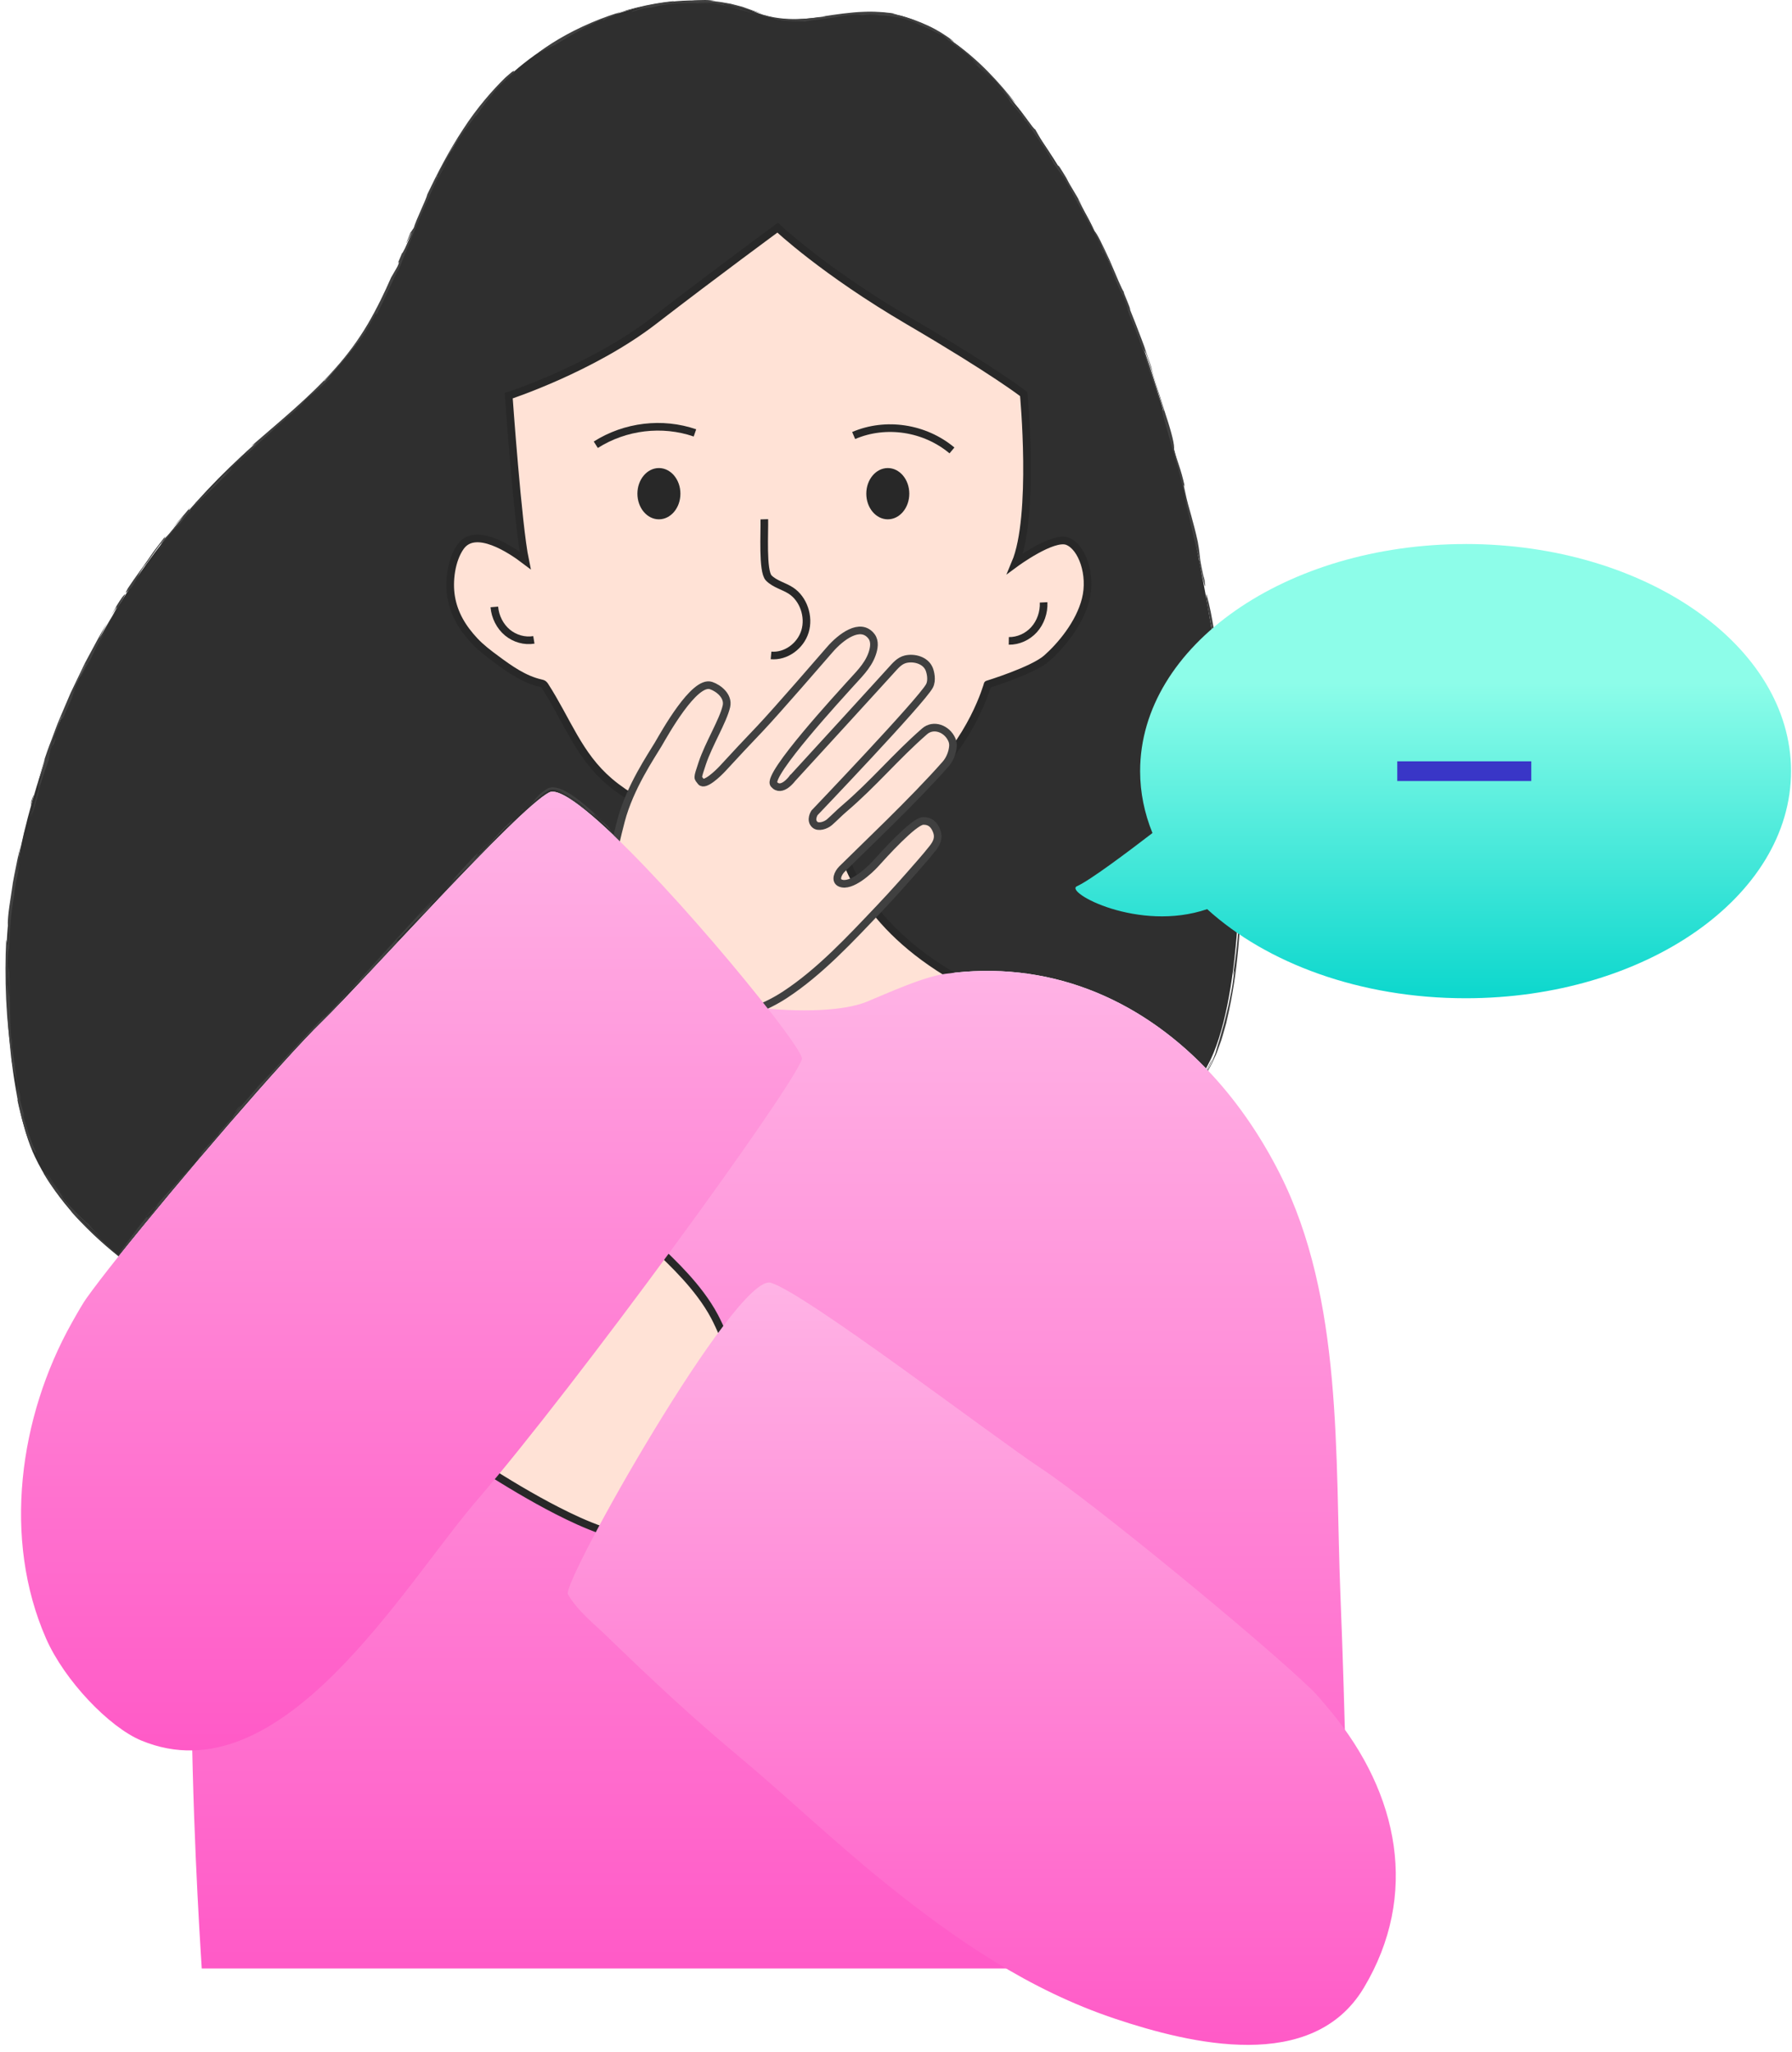 <?xml version="1.0" encoding="UTF-8"?> <svg xmlns="http://www.w3.org/2000/svg" width="235" height="269" viewBox="0 0 235 269" fill="none"><path d="M113.674 131.331C116.377 130.22 120.982 128.094 123.918 127.683C137.359 125.796 149.208 130.821 158.153 140.08C158.23 139.939 158.306 139.793 158.379 139.66C162.718 131.729 163.193 111.774 161.934 102.69C157.659 71.807 152.43 39.458 134.19 15.036C130.245 9.754 125.535 4.794 119.574 2.514C112.194 -0.307 105.992 4.451 98.812 1.493C91.186 -1.649 81.361 0.786 74.024 4.794C65.112 9.664 60.257 16.54 55.893 26.147C53.057 32.385 50.902 39.059 47.025 44.624C42.846 50.621 36.945 54.934 31.644 59.83C15.126 75.082 4.077 96.903 1.181 119.992C0.172 128.051 1.133 144.406 4.58 151.659C6.913 156.572 10.878 160.987 15.548 164.717C23.451 154.797 37.319 138.717 42.178 134.001C47.692 128.651 67.903 105.991 72.025 103.89C75.243 102.248 93.016 122.324 101.129 132.801" fill="#2F2F2F"></path><path d="M101.093 132.832L100.168 131.584L99.785 131.275L101.093 132.832Z" fill="#404040"></path><path d="M96.773 126.859L95.031 124.853C95.787 126.233 94.545 124.596 97.034 127.926C98 129.007 100.079 131.437 99.902 131.03C99.242 130.22 98.193 129.105 97.235 127.884C97.726 128.338 98.768 129.637 99.339 130.164C97.831 128.149 98.297 128.985 96.576 126.833L96.773 126.855V126.859Z" fill="#404040"></path><path d="M94.533 124.669C94.727 124.815 94.932 124.973 94.932 124.909C94.735 124.755 93.852 123.82 94.533 124.669Z" fill="#404040"></path><path d="M93.463 123.465C92.381 122.191 93.563 123.405 93.463 123.263L92.079 121.968L93.463 123.465Z" fill="#404040"></path><path d="M88.883 118.243C88.697 118.045 88.52 117.861 88.347 117.681C88.508 117.904 88.673 118.045 88.883 118.243Z" fill="#404040"></path><path d="M86.565 115.752C86.983 116.301 87.591 116.901 88.351 117.685C88.331 117.655 88.315 117.634 88.287 117.595C87.683 116.849 88.391 117.407 89.397 118.581C90.499 119.76 90.302 119.752 91.291 120.733L90.096 119.216C88.391 117.334 87.269 116.429 86.561 115.748L86.565 115.752Z" fill="#404040"></path><path d="M88.882 118.243C89.075 118.453 89.281 118.676 89.494 118.912C89.244 118.594 89.051 118.406 88.882 118.243Z" fill="#404040"></path><path d="M91.194 120.857L91.787 121.488L91.69 121.286L91.194 120.857Z" fill="#404040"></path><path d="M82.623 111.662C83.042 111.791 85.443 114.586 85.841 114.804C84.301 113.18 83.13 111.804 83.548 112.074C82.953 111.499 82.358 110.925 81.755 110.363C81.111 109.84 81.775 110.68 82.627 111.662H82.623Z" fill="#404040"></path><path d="M79.439 107.921C79.31 107.822 79.161 107.706 79 107.568C79.205 107.745 79.382 107.891 79.439 107.921Z" fill="#404040"></path><path d="M68.973 106.111C69.672 105.442 70.372 104.782 71.141 104.182C71.334 104.032 71.531 103.886 71.748 103.757L71.909 103.654C71.969 103.624 72.046 103.594 72.118 103.564C72.263 103.526 72.403 103.509 72.54 103.509C73.083 103.53 73.55 103.719 74 103.92C73.739 103.83 73.654 103.822 73.477 103.779C73.389 103.757 73.276 103.727 73.103 103.68C72.926 103.65 72.693 103.573 72.327 103.612C72.685 103.582 72.971 103.672 73.22 103.749C73.469 103.83 73.683 103.929 73.876 104.015C74.258 104.199 74.563 104.366 74.853 104.538C75.428 104.876 75.939 105.211 76.759 105.875C76.956 106.149 76.237 105.558 75.537 105.069C74.841 104.568 74.157 104.182 74.64 104.563C75.903 105.326 77.612 106.762 78.593 107.435C79.156 107.993 79.712 108.559 80.258 109.129L79.8 108.426C79.128 107.723 78.268 107.247 77.902 106.754C77.725 106.492 78.465 107.101 78.984 107.543C78.4 107.05 77.64 106.325 76.683 105.519C76.2 105.116 75.673 104.692 75.07 104.289C74.459 103.894 73.815 103.47 72.934 103.269C72.693 103.226 72.456 103.2 72.202 103.247C72.082 103.26 71.953 103.311 71.836 103.363C71.74 103.41 71.683 103.453 71.611 103.5C71.326 103.672 71.136 103.834 70.968 103.976C70.634 104.259 70.449 104.478 70.28 104.662C69.962 105.052 69.753 105.348 68.981 106.107L68.973 106.111Z" fill="#404040"></path><path d="M68.675 106.089L68.341 106.291L68.603 106.192L68.675 106.089Z" fill="#404040"></path><path d="M64.303 110.68C64.983 109.939 65.671 109.197 66.362 108.464C66.608 108.25 66.76 108.16 66.942 108.035C66.829 108.078 67.36 107.461 67.243 107.521C66.121 108.344 64.641 110.145 63.531 111.319C60.486 114.316 63.603 111.109 62.328 112.172C63.169 111.319 63.229 111.315 64.408 110.149C62.421 111.855 60.261 114.367 59.135 115.619C59.485 115.276 59.609 115.229 60.241 114.547L59.074 115.85C60.418 114.654 61.5 113.557 64.307 110.685L64.303 110.68Z" fill="#404040"></path><path d="M68.154 106.921C67.344 107.701 67.042 107.976 66.954 108.027C67.195 107.86 67.493 107.624 68.154 106.921Z" fill="#404040"></path><path d="M58.511 116.275C58.648 116.146 58.858 115.923 59.136 115.615C58.991 115.756 58.801 115.949 58.511 116.275Z" fill="#404040"></path><path d="M59.834 115.195L58.362 116.708L58.994 116.168C59.191 115.949 59.899 115.19 59.834 115.195Z" fill="#404040"></path><path d="M6.189 153.776C6.229 153.974 6.579 154.677 7.536 156.001C7.439 155.954 7.094 155.491 6.707 154.934C6.321 154.377 5.915 153.708 5.646 153.288C6.699 155.2 5.533 153.322 5.738 153.849C6.353 154.904 6.876 155.611 7.419 156.323C7.962 157.034 8.545 157.738 9.374 158.728C9.273 158.655 9.273 158.719 9.471 158.994C10.512 160.147 11.992 161.613 13.553 162.955C13.939 163.298 14.337 163.619 14.723 163.949C14.912 164.104 15.101 164.258 15.29 164.408L15.54 164.609C15.608 164.532 15.672 164.447 15.741 164.365C16.324 163.645 16.911 162.92 17.402 162.355C19.272 160.104 20.628 158.398 22.659 155.898C26.073 151.864 29.573 147.753 33.197 143.621C35.011 141.559 36.853 139.488 38.751 137.439C39.704 136.419 40.661 135.394 41.659 134.408C42.66 133.427 43.658 132.436 44.643 131.42L45.621 130.126C46.063 129.796 47.475 128.167 47.338 128.488C46.896 128.921 46.505 129.363 45.995 129.907C47.776 128.269 50.391 125.217 52.422 123.138C52.172 123.357 51.738 123.584 52.313 122.924C52.297 123.245 54.662 120.416 55.41 119.974C57.45 117.899 55.362 119.756 57.466 117.582C57.602 117.256 55.426 119.648 54.988 119.983C55.571 119.215 56.903 118.019 56.721 118.019C55.028 119.76 52.683 122.328 50.137 125.144C47.583 127.952 44.844 131.034 42.25 133.667L42.725 133.032C40.034 135.724 35.936 140.333 33.78 142.48C34.327 142.009 30.031 146.664 30.582 146.42C29.911 147.106 29.726 147.333 28.817 148.358L28.632 148.692C27.349 150.175 27.477 149.854 26.021 151.564C27.051 150.523 26.021 151.779 25.659 152.34C23.906 154.218 21.911 156.439 20.378 158.132C20.519 158.016 20.676 157.888 21.211 157.317C20.193 158.483 20.435 158.351 20.197 158.698C19.248 159.86 19.248 159.641 19.244 159.538C18.351 160.584 17.768 161.399 17.229 162.132C16.96 162.5 16.706 162.852 16.437 163.208C16.3 163.388 16.159 163.563 16.01 163.748C15.874 163.915 15.668 164.164 15.608 164.224C15.681 164.194 15.898 163.979 16.067 163.829C15.958 163.962 15.854 164.099 15.749 164.232L15.628 164.382L15.568 164.455L15.54 164.494L15.524 164.511L15.508 164.498C15.282 164.309 15.057 164.125 14.836 163.945C14.333 163.516 13.847 163.083 13.36 162.629C12.391 161.724 11.425 160.764 10.364 159.645C9.909 159.036 10.359 159.491 11.047 160.181C11.735 160.88 12.708 161.776 13.195 162.179C12.752 161.733 11.803 160.811 11.546 160.464C10.569 159.602 9.008 158.02 7.966 156.734C8.517 157.3 8.175 156.812 7.649 156.053C7.126 155.294 6.438 154.244 6.181 153.776H6.189Z" fill="#404040"></path><path d="M11.55 160.464C11.832 160.726 12.082 160.923 12.223 161.043C12.005 160.846 11.796 160.662 11.49 160.331C11.445 160.314 11.482 160.374 11.55 160.464Z" fill="#404040"></path><path d="M6.189 153.777C6.189 153.777 6.169 153.725 6.173 153.713C6.003 153.45 6.048 153.532 6.189 153.777Z" fill="#404040"></path><path d="M17.66 162.05C17.58 162.145 17.483 162.256 17.399 162.359C17.286 162.496 17.185 162.616 17.068 162.758L17.66 162.055V162.05Z" fill="#404040"></path><path d="M18.774 159.899C19.188 159.457 19.751 158.831 20.382 158.132C20.173 158.304 20.008 158.445 18.774 159.899Z" fill="#404040"></path><path d="M31.198 145.417C31.569 144.963 31.323 145.19 31.565 144.86C30.771 145.765 30.526 146.104 31.198 145.417Z" fill="#404040"></path><path d="M9.298 157.948C8.787 157.356 8.296 156.751 7.826 156.121C7.645 155.898 7.472 155.671 7.303 155.44C7.926 156.31 8.59 157.146 9.294 157.948H9.298Z" fill="#404040"></path><path d="M2.697 110.968C2.396 112.001 2.159 113.308 1.885 114.671C1.821 115.014 1.756 115.357 1.692 115.705C1.64 116.052 1.591 116.403 1.539 116.751C1.435 117.445 1.33 118.131 1.233 118.787C1.056 119.991 1.032 120.643 1.024 121.003C1.016 121.363 1.044 121.436 1.069 121.5C1.125 121.629 1.153 121.723 1.044 124.025C0.968 123.755 0.884 123.485 0.815 123.215C0.699 125.526 0.678 128.325 0.807 131.03C0.932 133.735 1.201 136.342 1.531 138.275C1.539 138.618 1.603 139.437 1.418 138.249C1.833 141.297 1.937 139.784 2.553 143.822C2.331 142.896 2.231 142.511 2.199 142.433C2.167 142.361 2.175 142.605 2.219 142.931C2.303 143.587 2.452 144.585 2.275 144.088L2.146 143.505C2.275 144.144 2.404 144.838 2.585 145.529C2.669 145.876 2.758 146.227 2.842 146.575C2.931 146.922 3.039 147.26 3.136 147.599C3.236 147.933 3.333 148.264 3.425 148.581C3.534 148.889 3.643 149.19 3.743 149.477C3.848 149.76 3.928 150.03 4.029 150.274C4.129 150.514 4.222 150.737 4.306 150.93C4.395 150.96 3.912 149.563 4.809 151.637C4.455 150.793 4.676 151.097 4.761 151.132C4.25 150.098 3.98 149.228 3.719 148.487C3.498 147.728 3.297 147.085 3.084 146.399C2.874 145.091 3.309 147.26 3.1 145.944C2.935 145.336 2.754 144.731 2.621 144.114C2.38 142.729 2.975 145.507 2.589 143.368C2.484 143.136 2.122 141.4 1.917 139.703L2.01 140.183C1.917 139.535 1.809 138.755 1.732 138.215C1.664 137.671 1.607 137.371 1.567 137.696L1.555 136.136L1.483 136.419C1.338 134.627 1.326 133.388 1.306 132.025C1.29 130.662 1.258 129.17 1.201 126.859C1.161 127.961 1.117 126.949 1.105 126.353C1.052 127.318 1.085 127.914 1.121 128.497C1.153 129.08 1.205 129.65 1.246 130.559C1.201 130.696 1.121 129.993 1.056 129.53C1 129.067 0.94 128.848 0.948 129.963C1.004 127.511 0.892 125.346 1.197 124.308C1.338 121.376 1.358 120.279 1.865 117.334L1.889 117.419C1.849 117.132 1.957 116.532 2.09 115.735C2.259 114.942 2.472 113.943 2.597 112.845L2.263 114.384C2.211 114.298 2.356 113.54 2.545 112.494C2.545 112.579 2.578 112.511 2.645 112.288C2.545 111.928 3.337 108.657 3.393 108.237C3.059 109.604 2.701 111.311 2.452 112.952C2.553 112.116 2.38 112.335 2.701 110.968H2.697Z" fill="#404040"></path><path d="M2.203 141.118C2.135 140.809 2.062 140.5 2.01 140.191C2.062 140.573 2.143 140.92 2.203 141.118Z" fill="#404040"></path><path d="M6.603 98.283C7.291 96.551 6.518 98.793 7.186 97.185C7.781 95.376 6.261 99.149 6.8 97.374C7.275 96.328 7.805 94.532 8.131 93.837C7.862 94.643 8.2 94.266 8.36 93.966C8.606 93.293 9.298 91.84 9.804 90.725C9.149 92.075 9.394 91.492 9.644 90.871C9.917 90.262 10.207 89.619 9.575 90.815C9.575 90.592 10.738 88.007 11.301 87.008C11.325 87.12 10.911 87.947 10.585 88.633C10.44 89.263 11.449 86.939 11.779 86.631C12.077 85.979 12.568 84.985 13.114 83.896C13.38 83.347 13.694 82.794 14.003 82.245C14.309 81.697 14.615 81.156 14.896 80.651C15.182 80.149 15.431 79.669 15.668 79.279C15.902 78.885 16.095 78.559 16.224 78.319C16.481 77.847 16.481 77.744 16.071 78.241C15.785 78.636 15.536 79.013 15.303 79.407C15.077 79.815 14.848 80.226 14.591 80.689C16.143 78.173 14.727 80.762 14.643 81.007C14.301 81.538 13.875 82.284 13.553 82.837C13.227 83.386 13.046 83.772 13.111 83.523C13.392 82.906 13.722 82.323 14.027 81.722C13.167 83.086 12.366 84.659 11.482 86.288C11.373 86.494 11.264 86.7 11.152 86.905C11.051 87.115 10.947 87.33 10.846 87.544C10.641 87.973 10.432 88.401 10.223 88.839C10.014 89.276 9.804 89.713 9.591 90.155L9.273 90.819L8.98 91.501C8.59 92.414 8.2 93.331 7.809 94.249C7.415 95.166 7.094 96.118 6.736 97.044C6.004 98.891 5.444 100.778 4.853 102.552L5.879 99.474C5.835 99.86 5.356 101.314 5.018 102.454L5.694 101.013C5.388 101.892 5.135 102.75 5.095 102.655C4.95 103.204 4.954 103.371 4.998 103.311C5.042 103.251 5.155 102.973 5.3 102.664C4.636 104.979 4.483 105.347 4.085 107.165C4.704 105.266 4.906 104.443 5.123 103.551C5.344 102.66 5.646 101.712 6.422 99.556C6.466 99.127 6.534 98.703 6.603 98.283Z" fill="#404040"></path><path d="M4.065 106.689L4.238 105.729L3.88 107.165L4.065 106.689Z" fill="#404040"></path><path d="M4.089 105.082C4.142 105.052 3.997 105.631 4.049 105.597C4.589 103.8 4.476 103.993 4.089 105.082Z" fill="#404040"></path><path d="M12.934 84.48L13.482 83.416C13.671 83.064 13.872 82.726 14.07 82.378C13.8 82.82 13.514 83.249 13.264 83.708C13.32 83.695 13.059 84.218 12.93 84.48H12.934Z" fill="#404040"></path><path d="M21.73 70.234C21.227 70.889 20.797 71.451 20.398 71.974C19.996 72.493 19.674 73.007 19.312 73.509C18.617 74.533 17.82 75.545 16.783 77.106C15.882 78.722 17.442 76.527 17.1 77.256C18.126 75.717 17.845 75.785 18.922 74.199C19.172 73.942 19.578 73.367 20.053 72.669C20.535 71.974 21.134 71.203 21.706 70.482C21.533 70.628 21.497 70.594 21.726 70.234H21.73Z" fill="#404040"></path><path d="M29.541 62.118C30.614 61.094 31.62 59.958 32.537 59.221C32.461 59.388 31.809 59.996 31.161 60.614C31.664 60.335 32.332 59.461 33.607 58.475C33.49 58.556 33.036 58.925 33.349 58.599C36.37 55.975 34.97 57.03 38.916 53.656C39.451 53.116 39.998 52.619 39.841 52.619C40.967 51.667 41.249 51.431 41.583 51.148C41.752 51.007 41.932 50.852 42.234 50.574C42.536 50.3 42.958 49.905 43.59 49.275C43.449 49.331 42.552 50.081 42.475 49.961C44.297 48.229 45.106 47.204 45.757 46.364C45.918 46.154 46.075 45.953 46.228 45.751C46.377 45.545 46.526 45.34 46.687 45.117C47.016 44.684 47.366 44.173 47.841 43.513C47.648 43.822 47.435 44.216 46.92 44.919C47.121 44.808 47.495 44.233 47.941 43.501C48.38 42.759 48.87 41.846 49.317 41.057L49.365 41.288C50.174 39.805 51.348 37.126 52.273 35.222L52.148 35.698C52.961 33.696 53.826 31.523 54.69 29.448C55.555 27.365 56.448 25.393 57.232 23.738C57.546 23.168 57.864 22.598 58.198 22.04C58.749 20.913 58.906 20.638 58.805 20.78C58.7 20.921 58.383 21.504 58.041 22.126C57.357 23.365 56.641 24.784 57.353 23.069C57.844 22.722 58.427 20.686 60.016 18.306C60.41 17.762 60.048 18.388 59.698 18.997C59.34 19.601 59.034 20.218 59.448 19.601C59.662 18.984 60.176 18.264 60.989 16.982C60.888 17.316 62.815 14.414 62.397 15.267C63.39 13.805 64.472 12.408 65.642 11.091C65.972 10.83 66.407 10.423 66.861 9.998C67.336 9.595 67.814 9.141 68.241 8.785C67.167 9.698 67.291 9.54 67.364 9.39C67.448 9.252 67.468 9.098 66.274 10.165C64.605 11.79 62.529 14.157 60.739 16.935C58.913 19.687 57.325 22.778 56.046 25.457C55.917 26.121 54.489 28.946 54.268 29.885C54.16 29.988 53.942 30.383 53.834 30.485C52.398 34.035 54.272 29.701 53.974 30.588C53.351 32.153 52.728 33.353 52.728 33.178C51.65 35.698 52.655 33.491 52.197 34.819C51.899 35.338 51.601 35.853 51.296 36.367C50.443 38.322 49.446 40.401 48.239 42.467C47.024 44.529 45.552 46.544 43.871 48.405C40.525 52.151 36.519 55.371 32.947 58.492L33.559 58.123C30.297 60.918 28.511 63.285 25.712 65.878L24.931 66.954C25.358 66.358 24.304 67.383 24.984 66.457C24.248 67.391 23.379 68.296 22.635 69.273C23.097 68.716 23.6 68.197 24.083 67.657C23.632 68.279 23.101 68.875 22.679 69.398C22.253 69.916 21.883 70.324 21.689 70.491C20.736 71.811 21.078 71.468 21.722 70.735C22.361 69.998 23.306 68.875 23.596 68.656C24.996 66.856 25.76 65.998 26.596 65.261C27.007 64.879 27.413 64.51 27.904 64.03C28.149 63.79 28.41 63.525 28.704 63.216C28.998 62.907 29.348 62.586 29.726 62.196C31.604 60.271 29.448 62.298 29.516 62.131L29.541 62.118Z" fill="#404040"></path><path d="M25.419 65.917C25.237 66.144 25.104 66.316 25.008 66.444C25.149 66.264 25.282 66.097 25.419 65.917Z" fill="#404040"></path><path d="M68.261 8.781C68.523 8.571 68.833 8.322 69.244 7.992C69.562 7.7 69.038 8.142 68.261 8.781Z" fill="#404040"></path><path d="M21.71 70.483C21.71 70.483 21.71 70.483 21.718 70.474C21.722 70.465 21.73 70.457 21.738 70.448C21.73 70.461 21.718 70.474 21.71 70.483Z" fill="#404040"></path><path d="M20.604 72.407L21.353 71.46L21.18 71.588L20.604 72.407Z" fill="#404040"></path><path d="M79.116 2.732L79.108 2.659C79.012 2.719 78.975 2.758 79.116 2.732Z" fill="#404040"></path><path d="M111.909 2.021C111.671 2.038 111.434 2.068 111.196 2.094C111.418 2.081 111.671 2.042 111.909 2.021Z" fill="#404040"></path><path d="M155.664 66.663C155.957 67.781 156.235 69.102 156.524 70.345C156.81 71.588 157.087 72.754 157.313 73.577L157.212 73.427C157.478 74.641 158.314 78.572 157.956 75.999L157.783 75.395C157.152 72.519 157.486 73.273 157.071 71.005C156.774 69.65 156.488 68.596 156.211 67.584C155.917 66.577 155.644 65.604 155.398 64.403C155.149 63.353 155.253 63.499 155.37 63.795C155.105 62.594 154.867 61.771 154.622 61.051C154.385 60.331 154.163 59.705 153.942 58.886C154.087 58.492 153.628 56.657 152.913 54.514C152.571 53.438 152.193 52.276 151.859 51.161C151.509 50.051 151.167 48.996 150.962 48.105C150.777 47.56 150.576 46.969 150.363 46.347C150.258 46.034 150.153 45.717 150.045 45.391C149.932 45.065 149.804 44.744 149.679 44.409C149.176 43.085 148.641 41.683 148.082 40.332C148.408 41.035 148.183 40.384 147.885 39.638C147.575 38.896 147.225 38.047 147.414 38.313C147.113 38 146.357 36.041 145.532 34.155C144.667 32.29 143.807 30.46 143.529 30.318C143.139 29.409 142.886 28.977 142.765 28.732C142.64 28.492 142.616 28.458 142.584 28.411C142.52 28.312 142.419 28.149 141.373 26.13C141.41 26.113 141.776 26.786 141.928 27.047C141.12 25.423 140.505 24.681 139.845 23.335C137.963 20.231 139.435 22.863 138.232 21.101C137.279 19.464 136.865 18.928 136.639 18.516C136.402 18.113 136.298 17.873 135.763 16.973C135.421 16.819 134.238 14.881 133.016 13.527C133.301 13.878 134.805 15.944 133.748 14.658C132.432 12.918 131.845 12.279 131.278 11.675C130.707 11.074 130.16 10.5 128.732 9.094C128.076 8.301 128.792 9.004 129.364 9.587C129.923 10.187 130.357 10.646 129.183 9.308C131.029 11.066 132.247 12.605 133.213 13.586C132.147 12.219 130.904 10.749 129.532 9.36C128.165 7.971 126.661 6.672 125.14 5.604C124.316 4.983 124.533 5.133 124.815 5.287C125.084 5.459 125.402 5.66 124.742 5.176C123.25 4.082 121.979 3.444 120.768 2.951C120.157 2.719 119.57 2.483 118.946 2.316C118.637 2.231 118.327 2.106 117.997 2.042C117.667 1.969 117.33 1.892 116.98 1.806L117.591 1.828C116.714 1.665 115.121 1.485 113.328 1.545C111.534 1.6 109.559 1.9 107.91 2.153C108.332 2.153 108.622 2.149 108.183 2.243C108.187 2.175 107.906 2.192 107.423 2.243C107.182 2.273 106.892 2.312 106.563 2.355C106.233 2.389 105.867 2.428 105.473 2.471C105.078 2.509 104.656 2.518 104.222 2.543C103.787 2.561 103.333 2.526 102.882 2.518C102.432 2.483 101.977 2.406 101.539 2.346C101.101 2.256 100.682 2.128 100.284 2.012C100.385 2.145 99.661 1.978 98.667 1.669C98.177 1.527 97.634 1.322 97.079 1.176C96.797 1.107 96.52 1.039 96.25 0.974C95.981 0.902 95.719 0.842 95.47 0.803C94.782 0.631 94.943 0.589 94.959 0.546C95.361 0.64 95.719 0.687 96.025 0.777C96.331 0.863 96.6 0.932 96.841 0.987C97.328 1.086 97.69 1.206 98.04 1.296C98.39 1.382 98.724 1.467 99.126 1.566C99.327 1.622 99.54 1.677 99.79 1.746C99.91 1.78 100.039 1.819 100.18 1.862C100.32 1.888 100.469 1.918 100.63 1.952C100.497 1.926 100.357 1.896 100.212 1.87C100.071 1.832 99.926 1.78 99.777 1.733C99.48 1.635 99.17 1.532 98.852 1.425C98.531 1.309 98.197 1.193 97.863 1.073C97.694 1.013 97.525 0.953 97.36 0.893L96.841 0.756C96.495 0.666 96.158 0.571 95.82 0.494C95.482 0.434 95.148 0.379 94.83 0.323C94.199 0.194 93.612 0.194 93.137 0.164L93.893 0.113C93.515 0.07 93.189 0.036 92.9 0.014C92.614 -0.012 92.365 0.006 92.144 0.006C91.701 0.018 91.363 0.027 91.025 0.061C90.346 0.143 89.654 0.177 88.073 0.271L88.375 0.147C85.194 0.451 81.783 1.3 78.67 2.513C75.557 3.731 72.725 5.291 70.646 6.878C70.3 7.182 72.584 5.917 72.737 5.922C74.048 5.116 75.09 4.49 76.088 3.967C76.582 3.701 77.057 3.444 77.552 3.216C78.042 2.976 78.541 2.741 79.084 2.526L79.112 2.676C79.563 2.355 82.221 1.425 80.721 1.836C81.614 1.485 81.972 1.437 82.358 1.356C82.551 1.317 82.752 1.275 83.038 1.202C83.323 1.133 83.693 1.047 84.22 0.897C84.087 1.094 82.82 1.412 82.833 1.566C83.432 1.365 84.043 1.214 84.647 1.034C84.365 1.137 84.647 1.073 84.932 1.034C85.218 0.996 85.503 0.953 85.222 1.034C85.644 0.932 86.038 0.833 86.408 0.756C86.782 0.696 87.132 0.64 87.466 0.589C87.635 0.567 87.796 0.541 87.957 0.52C88.118 0.507 88.278 0.499 88.435 0.486C88.749 0.464 89.055 0.447 89.364 0.426C89.98 0.404 90.599 0.417 91.287 0.417C91.975 0.46 92.735 0.46 93.628 0.559C93.298 0.52 92.964 0.473 92.634 0.443L91.633 0.391C91.649 0.31 92.803 0.331 93.664 0.426C93.905 0.477 94.122 0.524 94.34 0.571C94.557 0.627 94.77 0.679 95.015 0.734C95.257 0.786 95.53 0.846 95.852 0.914C96.17 1.009 96.536 1.116 96.978 1.249C97.75 1.433 98.329 1.626 99.017 1.806C99.359 1.9 99.717 2.003 100.119 2.128C100.53 2.213 100.988 2.312 101.527 2.423C101.402 2.449 101.567 2.501 101.889 2.561C102.211 2.616 102.689 2.719 103.204 2.736C103.462 2.753 103.723 2.771 103.976 2.788C104.23 2.796 104.475 2.788 104.692 2.796C105.131 2.805 105.465 2.814 105.569 2.835C105.682 2.784 106.004 2.732 106.426 2.685C106.848 2.629 107.367 2.565 107.882 2.501C108.907 2.355 109.913 2.222 110.054 2.153C110.629 2.059 111.313 1.973 111.852 1.93C112.391 1.896 112.781 1.892 112.777 1.935C112.608 1.956 112.274 1.995 111.912 2.038C112.294 2.008 112.676 1.969 113.058 1.952C112.95 1.978 112.99 1.986 112.857 1.999C113.875 1.973 113.887 1.806 115.194 1.948C115.178 2.003 114.478 1.948 113.899 1.986C116.586 1.965 118.677 2.226 120.712 3.311C120.929 3.371 121.762 3.735 122.446 4.091C123.133 4.438 123.684 4.747 123.431 4.481C123.789 4.734 123.877 4.858 124.123 5.073C124.247 5.18 124.408 5.313 124.666 5.497C124.915 5.69 125.253 5.947 125.728 6.299C126.878 7.019 127.731 8.031 129.066 9.235C128.165 8.438 128.145 8.464 128.165 8.489C128.185 8.524 128.229 8.575 127.421 7.919C128.571 9.042 130.409 10.611 132.187 12.845C132.34 13.089 132.308 13.115 132.465 13.368C133.156 14.169 134.009 15.044 134.488 15.974L134.496 15.803C135.035 16.622 135.702 17.578 136.37 18.555C136.7 19.048 137.05 19.528 137.351 20.025C137.645 20.527 137.926 21.02 138.176 21.483L139.62 23.459C139.813 23.824 140.022 24.201 140.243 24.582C140.448 24.977 140.657 25.38 140.871 25.787C141.301 26.602 141.759 27.425 142.218 28.226C142.451 28.625 142.68 29.019 142.902 29.405C143.131 29.787 143.32 30.181 143.521 30.546C143.915 31.283 144.289 31.956 144.611 32.526C144.864 33.079 145.182 33.769 145.436 34.322C145.564 34.597 145.665 34.845 145.725 35.025C145.79 35.205 145.826 35.312 145.814 35.312C145.693 35.06 145.48 34.631 145.206 34.138C145.303 34.339 145.399 34.549 145.496 34.76C145.584 34.978 145.673 35.197 145.761 35.415C145.938 35.853 146.115 36.294 146.284 36.71C146.626 37.537 146.948 38.266 147.213 38.695C147.978 40.371 147.64 39.985 148.094 41.276C148.838 42.973 149.804 45.55 150.499 47.877C150.865 49.035 151.211 50.111 151.505 50.96C151.77 51.821 151.996 52.447 152.156 52.696C151.766 51.208 150.889 48.443 149.968 45.678C150.25 46.398 150.125 45.807 150.467 46.823C150.934 48.208 151.251 49.271 151.577 50.33C151.903 51.388 152.168 52.464 152.615 53.862L152.309 53.592C152.599 54.818 152.961 55.988 153.271 57.141C153.584 58.294 153.906 59.409 154.22 60.494C154.377 61.038 154.529 61.57 154.678 62.097C154.815 62.629 154.94 63.152 155.06 63.666C155.302 64.699 155.503 65.702 155.648 66.68L155.664 66.663Z" fill="#404040"></path><path d="M143.847 31.339L144.657 33.286L144.645 33.037C144.35 32.458 144.064 31.862 143.847 31.339Z" fill="#404040"></path><path d="M144.643 33.036C144.841 33.422 145.034 33.791 145.215 34.121C145.018 33.705 144.825 33.306 144.643 32.976V33.032V33.036Z" fill="#404040"></path><path d="M157.413 74.936C157.49 75.399 157.643 76.308 157.836 77.213C157.752 76.609 157.534 75.395 157.413 74.936Z" fill="#404040"></path><path d="M157.932 77.363L157.767 76.304L157.715 76.154L157.932 77.363Z" fill="#404040"></path><path d="M158.889 138.914L158.72 139.308L158.636 139.51L158.523 139.758L158.27 140.273L158.206 140.406C158.173 140.384 158.141 140.35 158.105 140.32L157.904 140.136L156.569 138.918C156.4 138.674 155.587 137.975 154.956 137.405C154.642 137.118 154.361 136.878 154.22 136.758C154.079 136.633 154.083 136.612 154.336 136.779C153.93 136.505 153.427 136.127 152.917 135.733C152.402 135.339 151.851 134.979 151.404 134.653C151.179 134.494 150.974 134.353 150.805 134.237C150.632 134.13 150.491 134.048 150.399 134.005C150.214 133.915 150.222 133.958 150.523 134.22C152.502 135.536 154.57 137.156 156.577 139.073C156.822 139.317 157.071 139.561 157.325 139.806L157.928 140.397L158.246 140.702C158.322 140.599 158.391 140.444 158.463 140.316C158.604 140.059 158.765 139.75 158.857 139.548L159.098 139.038C159.251 138.695 159.44 138.361 159.569 138.001C159.698 137.645 159.83 137.285 159.963 136.925C160.096 136.565 160.229 136.205 160.325 135.832C160.43 135.463 160.538 135.09 160.643 134.717L160.8 134.16L160.928 133.594C162.352 127.541 162.767 121.123 162.779 115.306C162.803 115.932 162.823 116.558 162.823 117.184C162.823 114.148 162.855 112.074 162.823 110.145C162.811 109.66 162.803 109.189 162.791 108.713C162.767 108.237 162.738 107.757 162.698 107.264C162.666 106.771 162.614 106.261 162.541 105.725C162.465 105.189 162.405 104.623 162.28 104.027C162.364 104.237 162.457 104.443 162.533 104.653C162.477 103.959 162.38 103.281 162.28 102.612C162.163 101.952 162.047 101.296 161.93 100.636C161.697 99.32 161.48 97.983 161.371 96.534L161.339 96.838C161.226 96.079 161.218 95.775 161.105 95.007L161.118 95.316C160.747 93.331 160.591 92.11 160.333 90.133C160.369 89.983 160.506 91.051 160.607 91.655C160.538 90.742 160.16 89.216 159.927 87.69C159.79 86.477 160.011 87.69 160.064 87.848C159.686 85.555 159.412 83.892 159.163 82.391C158.909 80.891 158.68 79.562 158.234 77.976C158.125 77.671 158.362 79.18 158.029 77.521C158.274 79.03 158.511 80.398 158.761 81.727C159.022 83.056 159.271 84.35 159.541 85.718L159.416 84.95C160.028 87.09 159.617 86.627 160.285 90.129C160.032 89.216 159.794 87.69 159.641 87.081C160.088 91.184 160.687 92.873 160.824 95.608L160.772 95.303C160.836 95.912 161.045 96.98 161.194 97.893C161.186 97.588 161.077 96.679 161.009 96.066C161.17 96.984 161.351 97.442 161.443 97.751C161.475 98.814 161.693 99.123 161.87 100.803C161.846 101.412 161.576 99.427 161.431 98.819L161.785 100.808C162.051 102.634 161.926 102.63 161.97 103.547C162.236 105.082 161.922 102.625 162.183 103.869C162.216 104.366 162.272 105.266 162.344 106.402C162.401 107.538 162.481 108.91 162.513 110.346C162.598 113.218 162.586 116.352 162.545 118.375C162.578 116.974 162.449 117.882 162.521 116.185C162.477 116.798 162.457 118.963 162.537 118.988C162.485 121.788 162.119 125.324 161.669 127.892L161.858 127.159C161.813 127.708 161.737 128.325 161.64 128.998C161.548 129.676 161.379 130.404 161.226 131.185C161.085 131.969 160.848 132.788 160.647 133.658C160.554 134.095 160.418 134.528 160.289 134.979C160.156 135.424 160.044 135.887 159.903 136.35L159.931 136.273C159.726 136.86 159.581 137.426 159.38 138.112C159.255 138.447 159.107 138.807 158.93 139.218C158.885 139.321 158.837 139.424 158.789 139.536C158.736 139.651 158.648 139.848 158.555 140.016C158.463 140.191 158.366 140.371 158.266 140.556C158.226 140.723 158.137 140.556 158.065 140.5C157.988 140.427 157.912 140.35 157.832 140.273C157.92 140.341 158.017 140.419 158.117 140.5L158.194 140.56C158.21 140.582 158.214 140.547 158.222 140.534L158.246 140.479C158.278 140.41 158.314 140.337 158.346 140.264C158.479 139.986 158.62 139.69 158.7 139.488C158.841 139.141 158.938 138.88 158.865 138.914H158.889Z" fill="#404040"></path><path d="M148.846 133.067L149.912 133.599C148.83 132.835 147.314 132.226 147.527 132.423C147.913 132.625 148.352 132.878 148.718 133.084C149.076 133.307 149.353 133.483 149.438 133.496C149.317 133.397 149.349 133.367 148.846 133.067Z" fill="#404040"></path><path d="M125.611 127.875C125.144 127.957 125.269 127.987 125.076 128.042C126.343 127.866 127.69 127.819 129.026 127.764C129.693 127.772 130.361 127.781 131.013 127.789C131.664 127.806 132.304 127.879 132.915 127.918C133.53 127.952 134.118 128.042 134.669 128.124C135.22 128.214 135.738 128.265 136.205 128.372C137.138 128.582 137.898 128.737 138.385 128.891C139.214 129.14 139.712 129.238 140.267 129.341C140.818 129.461 141.418 129.62 142.459 129.95C142.757 130.096 143.042 130.276 143.332 130.434C143.61 130.529 144.024 130.692 144.47 130.876C144.917 131.056 145.375 131.309 145.782 131.493C146.582 131.879 147.113 132.119 146.586 131.75C146.465 131.673 145.617 131.386 144.716 130.91H144.889C144.177 130.61 143.453 130.336 142.733 130.044L143.445 130.241C142.725 129.894 142.218 129.731 141.816 129.611C141.414 129.491 141.12 129.427 140.806 129.358C140.493 129.281 140.151 129.23 139.656 129.118C139.411 129.063 139.125 128.994 138.787 128.904C138.618 128.857 138.433 128.805 138.236 128.75C138.035 128.702 137.818 128.655 137.585 128.6L137.649 128.432C137.013 128.299 136.454 128.184 135.94 128.081C135.421 128.008 134.946 127.944 134.484 127.879C133.559 127.721 132.662 127.682 131.527 127.524C131.527 127.524 131.503 127.609 131.938 127.609C132.372 127.652 132.927 127.768 132.621 127.798C130.675 127.699 130.824 127.742 131.121 127.678C131.27 127.648 131.459 127.635 131.439 127.601C131.419 127.562 131.194 127.524 130.51 127.498C130.092 127.506 129.629 127.511 129.13 127.519C128.636 127.524 128.105 127.588 127.562 127.618C126.468 127.661 125.317 127.845 124.207 127.969C123.113 128.098 122.096 128.419 121.227 128.681C120.358 128.96 119.646 129.187 119.204 129.328C120.712 128.882 118.548 129.787 116.811 130.516C115.994 130.79 117.33 130.181 117.591 130.023C116.775 130.336 116.103 130.572 115.294 130.944C116.384 130.589 115.749 131.009 113.863 131.862C115.978 131.039 117.792 130.177 119.65 129.423C120.575 129.045 121.513 128.685 122.49 128.402C122.977 128.252 123.475 128.145 123.986 128.059C124.513 127.999 125.052 127.939 125.603 127.875H125.611Z" fill="#404040"></path><path d="M124.312 128.171C124.766 128.115 124.963 128.077 125.072 128.047C124.473 128.115 123.869 128.171 123.339 128.283C123.66 128.236 123.974 128.188 124.312 128.171Z" fill="#404040"></path><path d="M192.192 71.327C168.623 71.327 149.514 84.659 149.514 101.104C149.514 103.916 150.085 106.634 151.131 109.214C147.861 111.727 142.938 115.422 141.229 116.189C139.519 116.957 149.317 122.259 158.306 119.194C166.105 126.293 178.38 130.876 192.196 130.876C215.765 130.876 234.874 117.544 234.874 101.099C234.874 84.655 215.765 71.323 192.196 71.323L192.192 71.327Z" fill="url(#paint0_linear_69_1932)"></path><path d="M109.845 100.104C109.845 100.104 103.514 122.328 137.118 133.319C162.127 141.499 162.903 158.878 162.903 158.878H36.953C36.953 158.878 37.729 141.499 62.739 133.319C96.343 122.328 89.903 100.229 89.903 100.229L109.845 100.104Z" fill="#FFE2D6" stroke="#282828" stroke-miterlimit="10"></path><path d="M129.508 89.73C129.508 89.73 135.457 87.908 137.271 86.301C139.085 84.693 141.566 81.787 142.375 78.571C143.183 75.356 141.908 71.721 139.994 70.966C138.079 70.216 133.14 73.86 133.14 73.86C135.763 67.64 134.25 51.663 134.25 51.663C134.25 51.663 130.405 48.662 119.216 42.12C108.027 35.578 101.981 29.851 101.981 29.851C101.981 29.851 93.797 35.857 85.732 42.077C77.668 48.297 66.712 51.881 66.712 51.881C66.712 51.881 67.911 68.904 68.864 73.47C66.97 72.03 62.34 68.969 60.402 71.674C59.167 73.397 58.825 76.214 59.159 78.228C59.533 80.509 60.667 82.348 62.232 84.024C63.08 84.929 64.066 85.675 65.055 86.404C66.865 87.745 68.751 89.083 70.907 89.567C71.04 89.597 71.177 89.627 71.285 89.713C71.362 89.773 71.418 89.859 71.47 89.94C74.398 94.489 75.85 98.994 79.921 102.467C84.349 106.248 91.251 108.661 96.926 109.377C97.871 109.497 98.824 109.561 99.773 109.57C107.717 109.656 115.962 107.071 121.159 102.608C127.461 97.194 129.512 89.73 129.512 89.73" fill="#FFE2D6"></path><path d="M129.508 89.73C129.508 89.73 135.457 87.908 137.271 86.301C139.085 84.693 141.566 81.787 142.375 78.571C143.183 75.356 141.908 71.721 139.994 70.966C138.079 70.216 133.14 73.86 133.14 73.86C135.763 67.64 134.25 51.663 134.25 51.663C134.25 51.663 130.405 48.662 119.216 42.12C108.027 35.578 101.981 29.851 101.981 29.851C101.981 29.851 93.797 35.857 85.732 42.077C77.668 48.297 66.712 51.881 66.712 51.881C66.712 51.881 67.911 68.904 68.864 73.47C66.97 72.03 62.34 68.969 60.402 71.674C59.167 73.397 58.825 76.214 59.159 78.228C59.533 80.509 60.667 82.348 62.232 84.024C63.08 84.929 64.066 85.675 65.055 86.404C66.865 87.745 68.751 89.083 70.907 89.567C71.04 89.597 71.177 89.627 71.285 89.713C71.362 89.773 71.418 89.859 71.47 89.94C74.398 94.489 75.85 98.994 79.921 102.467C84.349 106.248 91.251 108.661 96.926 109.377C97.871 109.497 98.824 109.561 99.773 109.57C107.717 109.656 115.962 107.071 121.159 102.608C127.461 97.194 129.512 89.73 129.512 89.73" stroke="#282828" stroke-miterlimit="10" stroke-linecap="round"></path><path d="M78.131 58.309C81.996 55.86 86.855 55.281 91.134 56.756" stroke="#282828" stroke-miterlimit="10"></path><path d="M111.948 57.099C116.163 55.289 121.263 56.061 124.839 59.053" stroke="#282828" stroke-miterlimit="10"></path><path d="M100.232 68.081C100.28 69.71 99.954 74.889 100.807 75.768C101.603 76.587 102.778 76.822 103.723 77.44C105.36 78.507 106.164 80.839 105.565 82.785C104.966 84.732 103.027 86.103 101.113 85.928" stroke="#282828" stroke-miterlimit="10"></path><path d="M86.408 68.086C87.965 68.086 89.228 66.581 89.228 64.725C89.228 62.869 87.965 61.364 86.408 61.364C84.851 61.364 83.589 62.869 83.589 64.725C83.589 66.581 84.851 68.086 86.408 68.086Z" fill="#282828"></path><path d="M116.425 68.086C117.982 68.086 119.244 66.581 119.244 64.725C119.244 62.869 117.982 61.364 116.425 61.364C114.868 61.364 113.605 62.869 113.605 64.725C113.605 66.581 114.868 68.086 116.425 68.086Z" fill="#282828"></path><path d="M177.069 258.077C176.735 241.98 176.425 225.201 175.782 209.112C175.054 190.914 176.168 170.315 167.794 153.802C165.16 148.607 161.91 143.972 158.153 140.08C149.208 130.82 137.355 125.796 123.918 127.682C120.982 128.094 116.376 130.22 113.674 131.33C107.749 133.765 90.893 132.222 82.519 127.241C79.82 125.637 73.115 127.001 67.758 127.682C58.374 128.874 50.556 135.116 44.527 142.545C36.732 152.143 31.395 162.758 28.455 175.048C22.313 200.868 26.436 257.108 26.456 258.077" fill="url(#paint1_linear_69_1932)"></path><path d="M70.65 172.956C67.915 171.147 65.184 169.338 62.449 167.529C60.784 166.419 59.115 165.317 57.449 164.211C56.593 163.641 55.74 163.075 54.887 162.505C54.212 162.055 53.556 161.558 52.728 161.575C51.614 161.6 50.222 162.329 50.005 163.615C49.936 164.022 49.908 165.15 50.467 165.78C51.931 167.422 68.848 178.084 68.848 178.084C68.848 178.084 69.652 178.842 69.15 179.588C68.796 180.116 67.786 180.06 67.215 179.773C66.455 179.391 65.731 178.928 64.967 178.551C60.369 176.287 56.894 173.659 52.418 171.392C51.066 170.706 49.474 171.795 49.192 173.398C49.144 173.672 49.16 173.964 49.245 174.234C49.498 175.04 50.053 175.807 50.717 176.27C55.873 179.837 63.728 184.21 67.006 186.164C67.649 186.546 68.265 187.399 67.613 187.888C66.386 188.809 63.563 187.27 62.59 186.614C61.319 185.757 56.456 182.49 55.261 182.752C54.348 182.953 53.918 183.592 53.818 184.587C53.721 185.504 54.236 186.07 54.859 186.559C55.455 187.026 56.07 187.463 56.685 187.896C58.881 189.435 61.089 190.953 63.35 192.389C66.507 194.395 69.717 196.337 73.031 198.035C74.933 199.008 76.872 199.912 78.875 200.615C80.584 201.216 82.402 201.734 84.208 201.619C84.538 201.597 85.069 201.481 85.382 201.374C92.658 198.931 92.505 200.431 95.755 195.861C98.06 192.625 99.238 193.435 98.482 185.594C98.213 182.795 94.963 174.98 93.708 172.609C91.601 168.631 87.892 165.33 86.73 164.134C85.644 163.015 80.246 157.129 78.26 158.415C77.383 158.985 76.313 160.34 76.916 161.575C77.765 163.315 80.278 165.772 81.658 167.996C82.869 169.947 82.644 169.625 82.382 170.29C82.084 171.049 79.953 169.84 79.245 169.373C76.647 167.658 75.87 167.173 73.248 165.506C70.609 163.825 63.193 158.604 62.051 157.798C60.341 156.598 57.361 155.294 56.376 157.532C56.038 158.295 56.416 159.157 56.826 159.796C57.767 161.253 59.304 162.059 60.667 162.994C61.886 163.825 73.871 171.679 73.163 173.081C72.456 174.483 70.65 172.956 70.65 172.956Z" fill="#FFE2D6" stroke="#282828" stroke-miterlimit="10"></path><path d="M101.072 168.176C105.485 169.441 130.216 188.342 136.551 192.53C143.38 197.048 165.393 215.109 172.118 221.617C172.576 222.063 173.441 223.061 174.531 224.382C183.46 235.189 186.119 248.453 178.859 260.597C172.122 271.868 156.102 267.958 146.3 264.691C134.95 260.906 125.39 254.369 115.982 246.789C109.342 241.439 103.164 235.502 96.62 230.049C90.768 225.171 85.117 219.889 79.619 214.552C77.918 212.901 75.681 211.148 74.475 209.013C73.63 207.504 96.54 166.877 101.072 168.176Z" fill="url(#paint2_linear_69_1932)"></path><path d="M200.811 99.813H183.235V102.398H200.811V99.813Z" fill="#3936C7"></path><path d="M103.908 102.059C106.156 99.603 108.401 97.147 110.649 94.695C112.012 93.19 113.388 91.698 114.755 90.198C115.459 89.426 116.159 88.659 116.859 87.887C117.414 87.278 117.937 86.626 118.749 86.429C119.835 86.168 121.352 86.524 121.85 87.715C122.007 88.093 122.289 89.181 121.887 89.932C120.837 91.899 106.808 106.573 106.808 106.573C106.808 106.573 106.197 107.517 106.856 108.112C107.319 108.533 108.288 108.22 108.775 107.795C109.426 107.229 110.026 106.595 110.681 106.038C114.635 102.664 117.418 99.226 121.251 95.882C122.409 94.87 124.199 95.522 124.835 97.005C124.943 97.258 124.992 97.55 124.971 97.828C124.907 98.677 124.541 99.564 123.998 100.182C119.795 104.962 113.151 111.216 110.408 113.947C109.869 114.483 109.462 115.469 110.207 115.777C111.606 116.356 113.999 114.144 114.8 113.257C115.841 112.099 119.827 107.684 121.046 107.632C121.979 107.594 122.538 108.104 122.864 109.043C123.162 109.909 122.791 110.59 122.293 111.225C121.818 111.829 121.323 112.412 120.821 112.991C119.035 115.044 117.233 117.085 115.363 119.053C111.546 123.069 107.536 127.404 102.947 130.413C97.851 133.752 91.126 134.807 85.7 131.643C77.302 126.748 79.313 115.739 81.441 107.607C82.591 103.208 85.451 99.054 86.312 97.597C87.112 96.234 91.029 89.139 93.246 89.88C94.227 90.21 95.566 91.252 95.261 92.603C94.826 94.506 92.94 97.537 92.099 100.049C91.363 102.248 91.508 101.884 91.91 102.462C92.373 103.123 94.167 101.403 94.75 100.773C96.89 98.445 97.529 97.777 99.701 95.488C101.881 93.181 107.91 86.215 108.839 85.143C110.231 83.54 112.829 81.517 114.289 83.433C114.788 84.089 114.619 85.019 114.361 85.748C113.774 87.403 112.463 88.577 111.353 89.833C110.359 90.952 100.485 101.639 101.491 102.822C102.496 104.006 103.904 102.059 103.904 102.059H103.908Z" fill="#FFE2D6" stroke="#404040" stroke-miterlimit="10"></path><path d="M101.129 132.796C93.016 122.319 75.243 102.244 72.025 103.886C67.903 105.986 47.692 128.647 42.178 133.997C37.319 138.712 23.451 154.793 15.548 164.712C13.786 166.924 12.318 168.832 11.317 170.238C10.939 170.766 10.263 171.914 9.418 173.423C2.488 185.783 0.316 201.764 6.036 214.809C8.457 220.331 14.325 226.439 18.5 228.18C36.873 235.849 52.86 207.916 62.63 196.594C75.444 181.749 103.727 143.004 105.167 138.858C105.304 138.464 103.703 136.106 101.133 132.788L101.129 132.796Z" fill="url(#paint3_linear_69_1932)"></path><path d="M64.826 79.571C64.934 80.874 65.57 82.121 66.539 82.927C67.509 83.733 68.796 84.093 70.01 83.892" stroke="#282828" stroke-miterlimit="10"></path><path d="M136.857 78.975C136.921 80.282 136.454 81.611 135.602 82.554C134.749 83.497 133.522 84.042 132.292 84.025" stroke="#282828" stroke-miterlimit="10"></path><defs><linearGradient id="paint0_linear_69_1932" x1="187.953" y1="71.323" x2="187.953" y2="130.876" gradientUnits="userSpaceOnUse"><stop offset="0.305" stop-color="#8DFDE9"></stop><stop offset="1" stop-color="#0CD7CD"></stop></linearGradient><linearGradient id="paint1_linear_69_1932" x1="101.076" y1="126.491" x2="101.076" y2="258.077" gradientUnits="userSpaceOnUse"><stop stop-color="#FFB3E5"></stop><stop offset="1" stop-color="#FF5AC7"></stop></linearGradient><linearGradient id="paint2_linear_69_1932" x1="128.748" y1="168.146" x2="128.748" y2="268.096" gradientUnits="userSpaceOnUse"><stop stop-color="#FFB3E5"></stop><stop offset="1" stop-color="#FF5AC7"></stop></linearGradient><linearGradient id="paint3_linear_69_1932" x1="53.967" y1="103.791" x2="53.967" y2="229.493" gradientUnits="userSpaceOnUse"><stop stop-color="#FFB3E5"></stop><stop offset="1" stop-color="#FF5AC7"></stop></linearGradient></defs></svg> 